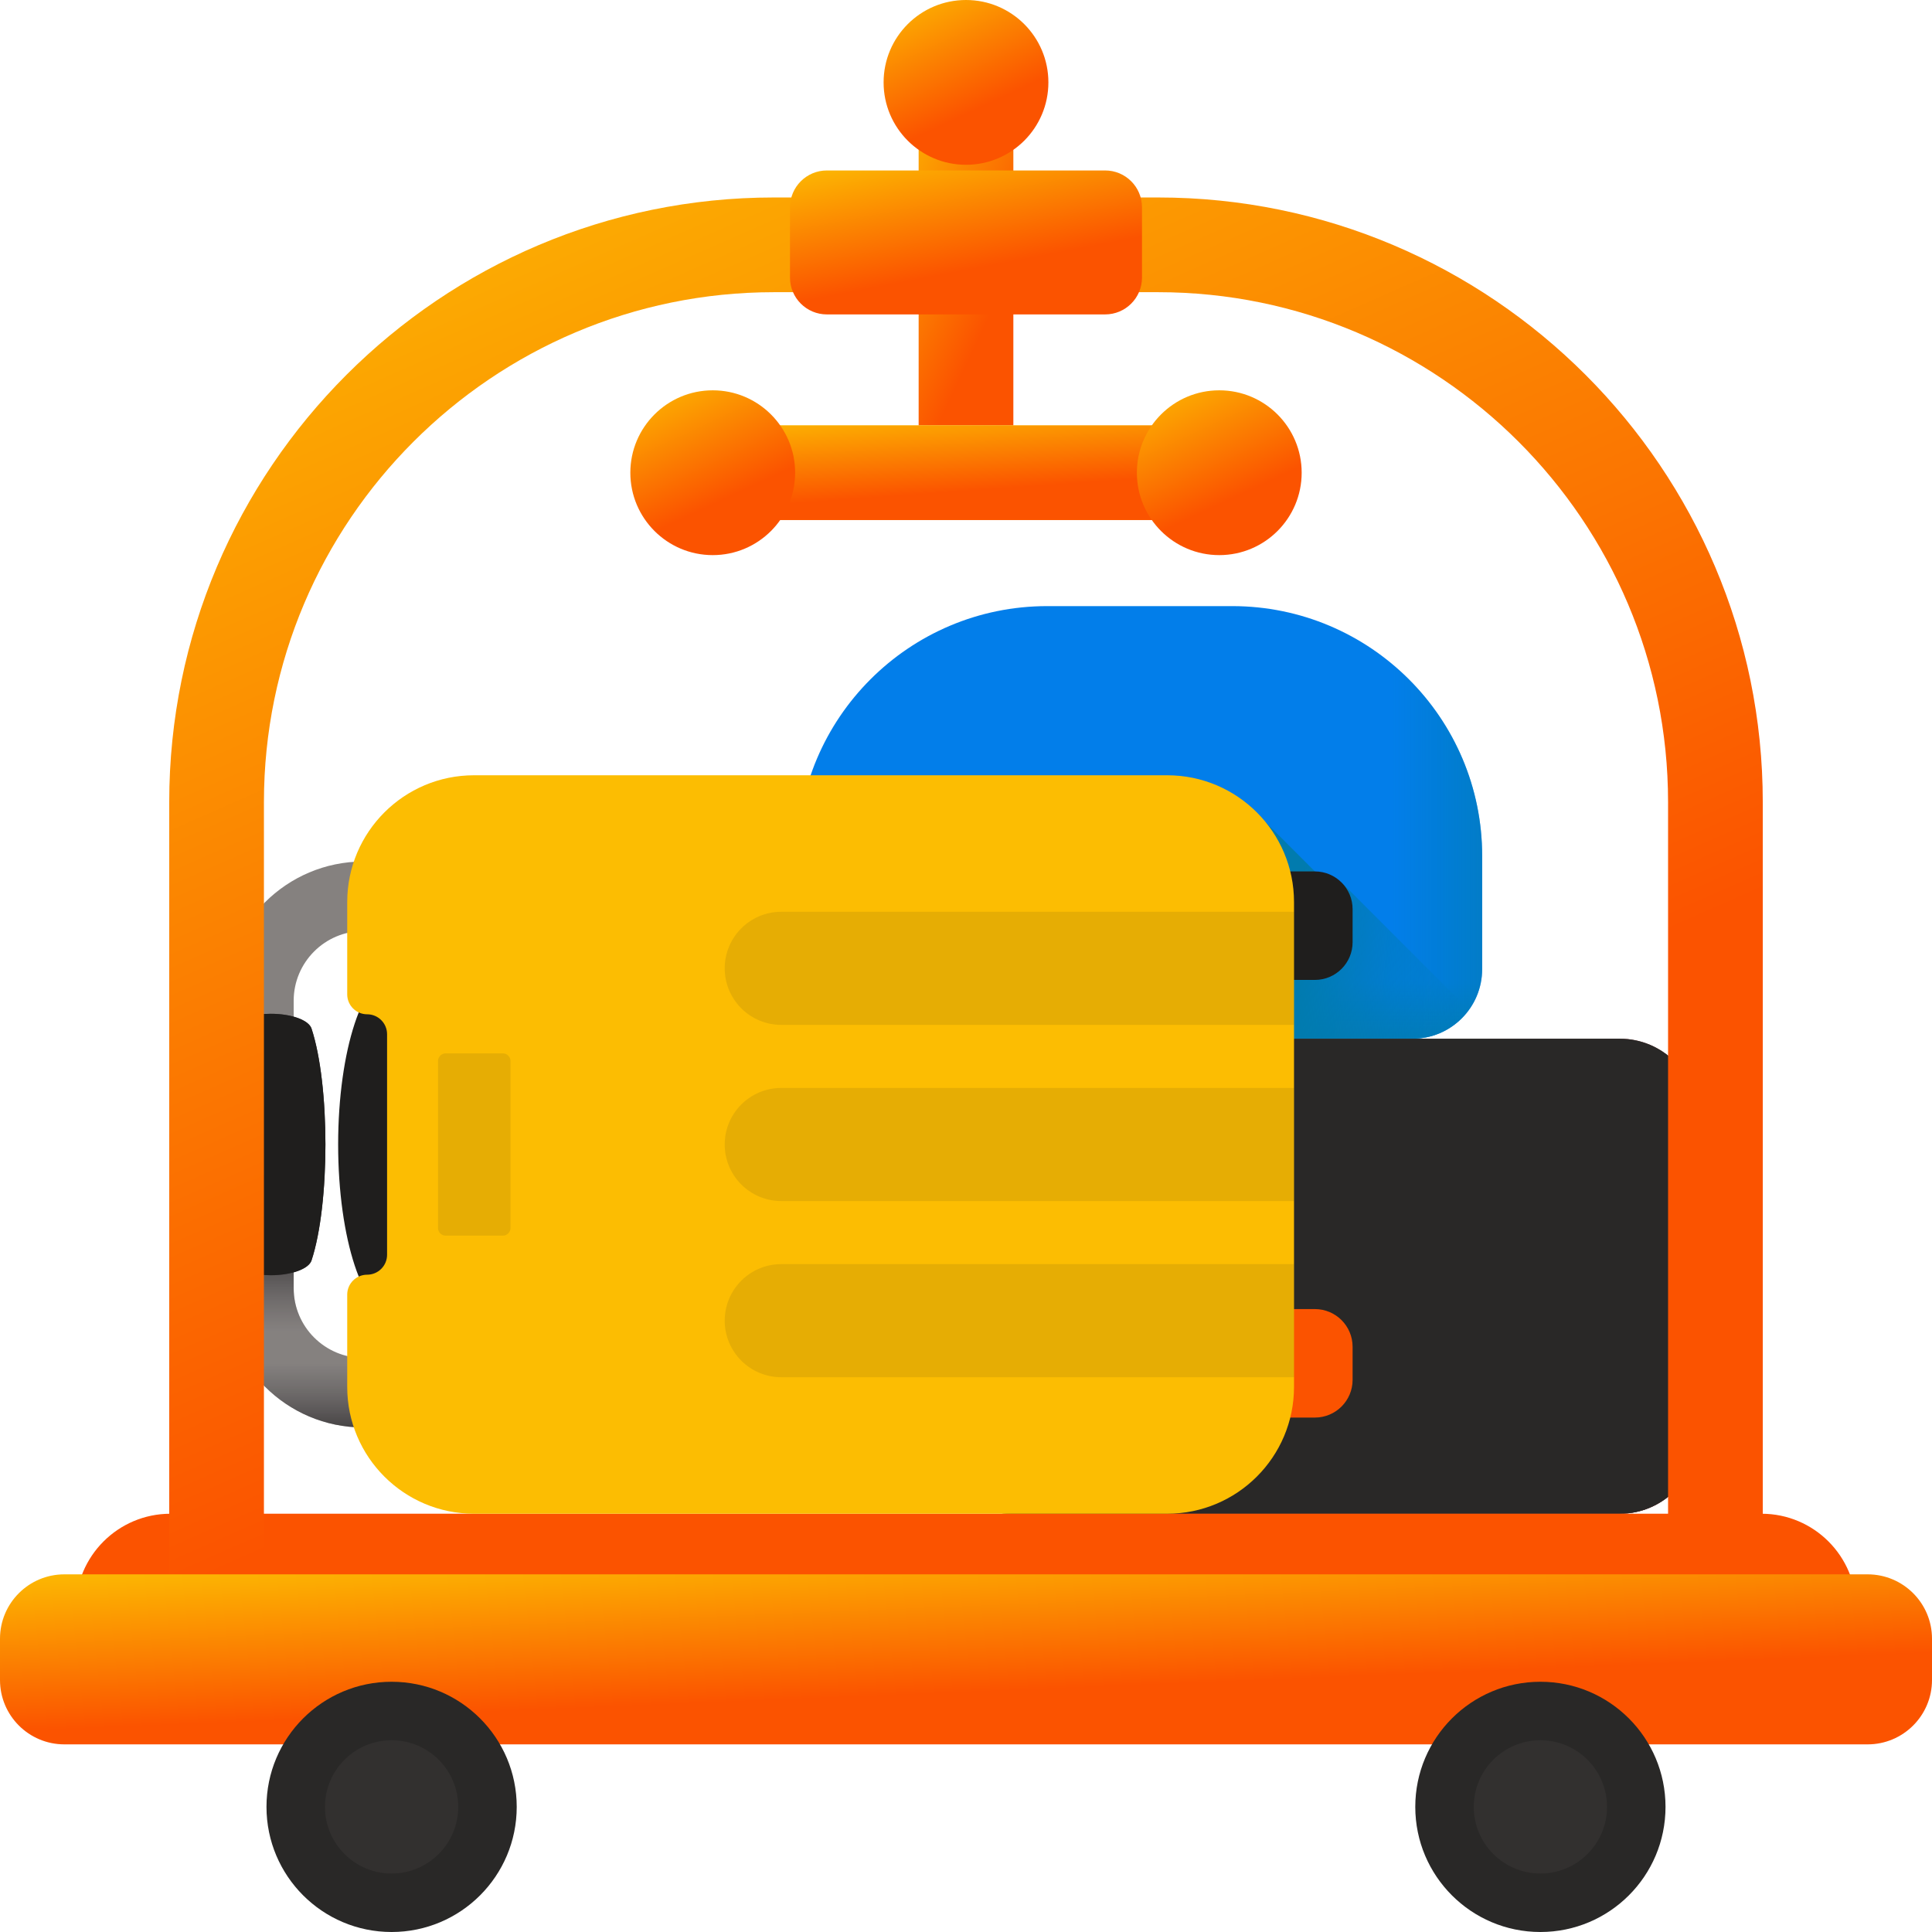 <svg width="174" height="174" viewBox="0 0 174 174" fill="none" xmlns="http://www.w3.org/2000/svg">
<path d="M127.219 93.547H78.071C74.609 93.547 71.803 90.741 71.803 87.279V77.101C71.803 64.668 81.882 54.588 94.316 54.588H110.974C123.407 54.588 133.487 64.667 133.487 77.101V87.279C133.487 90.741 130.681 93.547 127.219 93.547Z" fill="#027EEA"/>
<path d="M71.803 77.033V87.279C71.803 90.741 74.609 93.547 78.071 93.547H127.219C130.681 93.547 133.487 90.741 133.487 87.279V77.033H71.803Z" fill="url(#paint0_linear_1860_5347)"/>
<path d="M110.974 54.588H103.453V93.546H127.219C130.681 93.546 133.487 90.74 133.487 87.278V77.101C133.487 64.667 123.408 54.588 110.974 54.588Z" fill="url(#paint1_linear_1860_5347)"/>
<path d="M120.835 79.493L119.849 79.912L114.005 74.067V93.547H127.219C129.308 93.547 131.153 92.521 132.292 90.95L120.835 79.493Z" fill="url(#paint2_linear_1860_5347)"/>
<path d="M145.874 136.331H91.066C87.205 136.331 84.075 133.201 84.075 129.341V100.538C84.075 96.677 87.205 93.548 91.066 93.548H145.874C149.735 93.548 152.864 96.677 152.864 100.538V129.341C152.865 133.201 149.735 136.331 145.874 136.331Z" fill="url(#paint3_linear_1860_5347)"/>
<path d="M84.075 118.577V129.34C84.075 133.201 87.205 136.33 91.066 136.33H145.874C149.735 136.33 152.864 133.201 152.864 129.34V118.577H84.075Z" fill="url(#paint4_linear_1860_5347)"/>
<path d="M145.874 93.547H119.371V136.33H145.874C149.735 136.33 152.865 133.201 152.865 129.34V100.537C152.865 96.677 149.735 93.547 145.874 93.547Z" fill="url(#paint5_linear_1860_5347)"/>
<path d="M145.874 136.331H91.066C87.205 136.331 84.075 133.201 84.075 129.341V100.538C84.075 96.677 87.205 93.548 91.066 93.548H145.874C149.735 93.548 152.864 96.677 152.864 100.538V129.341C152.865 133.201 149.735 136.331 145.874 136.331Z" fill="#292827"/>
<path d="M167.176 147.248H6.823V144.859C6.823 140.149 10.642 136.33 15.353 136.33H158.647C163.357 136.33 167.176 140.149 167.176 144.859V147.248Z" fill="#FB5300"/>
<path d="M32.722 128.56C25.81 128.56 20.186 122.937 20.186 116.024V90.126C20.186 83.214 25.81 77.591 32.722 77.591H68.047V128.56L32.722 128.56ZM32.722 83.853C29.263 83.853 26.45 86.668 26.45 90.126V116.024C26.45 119.483 29.264 122.297 32.722 122.297H61.784V83.853H32.722Z" fill="#85817F"/>
<path d="M20.186 116.024V103.075H26.45V116.024C26.45 119.483 29.264 122.296 32.722 122.296H61.784V103.075H68.047V128.559H32.722C25.81 128.559 20.186 122.936 20.186 116.024Z" fill="url(#paint6_linear_1860_5347)"/>
<path d="M20.186 116.024V103.075H26.45V116.024C26.45 119.483 29.264 122.296 32.722 122.296H32.744V128.559H32.722C25.81 128.559 20.186 122.936 20.186 116.024Z" fill="url(#paint7_linear_1860_5347)"/>
<path d="M24.397 91.303C22.859 91.303 21.482 91.701 20.939 92.304C18.784 94.696 17.379 98.629 17.379 103.076C17.379 107.524 18.784 111.457 20.939 113.849C21.482 114.452 22.859 114.85 24.397 114.85C26.238 114.85 27.804 114.283 28.056 113.519C29.727 108.45 29.727 97.703 28.056 92.634C27.804 91.87 26.238 91.303 24.397 91.303Z" fill="url(#paint8_linear_1860_5347)"/>
<path d="M20.939 92.304C21.482 91.701 22.859 91.303 24.397 91.303C26.238 91.303 27.804 91.87 28.056 92.634C29.727 97.703 29.727 108.45 28.056 113.519C27.804 114.283 26.238 114.85 24.397 114.85C22.859 114.85 21.482 114.452 20.939 113.849C20.885 113.789 20.831 113.727 20.778 113.665V92.488C20.831 92.426 20.885 92.364 20.939 92.304Z" fill="#1F1E1D"/>
<path d="M121.818 84.857V81.88C121.818 80.004 120.297 78.483 118.421 78.483H111.517V88.254H118.421C120.297 88.254 121.818 86.733 121.818 84.857Z" fill="#1F1E1D"/>
<path d="M121.818 124.272V121.296C121.818 119.419 120.297 117.898 118.421 117.898H111.517V127.669H118.421C120.297 127.669 121.818 126.148 121.818 124.272Z" fill="#FB5300"/>
<path d="M35.527 118.462C38.329 118.462 40.6 111.573 40.6 103.075C40.6 94.578 38.329 87.689 35.527 87.689C32.725 87.689 30.454 94.578 30.454 103.075C30.454 111.573 32.725 118.462 35.527 118.462Z" fill="#1F1E1D"/>
<path d="M42.693 136.329H105.119C111.428 136.329 116.542 131.215 116.542 124.906V81.243C116.542 74.936 111.429 69.822 105.122 69.822H42.695C36.386 69.822 31.271 74.937 31.271 81.246V89.554C31.271 90.546 32.075 91.349 33.066 91.349C34.058 91.349 34.861 92.153 34.861 93.144V113.007C34.861 113.999 34.058 114.802 33.066 114.802C32.075 114.802 31.271 115.606 31.271 116.597V124.908C31.272 131.216 36.385 136.329 42.693 136.329Z" fill="#FCBD02"/>
<path opacity="0.1" d="M116.543 92.304V82.116H70.363C67.55 82.116 65.269 84.397 65.269 87.21C65.269 90.023 67.55 92.304 70.363 92.304H116.543Z" fill="#1F1E1D"/>
<path opacity="0.1" d="M116.543 108.17V97.982H70.363C67.55 97.982 65.269 100.263 65.269 103.076C65.269 105.889 67.55 108.17 70.363 108.17H116.543Z" fill="#1F1E1D"/>
<path opacity="0.1" d="M116.543 124.036V113.849H70.363C67.55 113.849 65.269 116.129 65.269 118.942C65.269 121.756 67.55 124.036 70.363 124.036H116.543Z" fill="#1F1E1D"/>
<path opacity="0.1" d="M45.285 111.286H40.141C39.758 111.286 39.447 110.975 39.447 110.592V95.561C39.447 95.179 39.758 94.868 40.141 94.868H45.285C45.667 94.868 45.978 95.179 45.978 95.561V110.592C45.978 110.975 45.668 111.286 45.285 111.286Z" fill="#1F1E1D"/>
<path d="M154.494 153.71C152.139 153.71 150.23 151.801 150.23 149.445V72.24C150.23 46.916 129.627 26.315 104.304 26.315H69.696C44.372 26.315 23.77 46.917 23.77 72.24V149.445C23.77 151.801 21.861 153.71 19.506 153.71C17.151 153.71 15.241 151.801 15.241 149.445V72.24C15.241 42.213 39.67 17.785 69.696 17.785H104.304C134.331 17.785 158.759 42.214 158.759 72.24V149.445C158.759 151.801 156.849 153.71 154.494 153.71Z" fill="url(#paint9_linear_1860_5347)"/>
<path d="M87 44.934C84.645 44.934 82.735 43.024 82.735 40.669V10.194C82.735 7.839 84.645 5.93 87 5.93C89.355 5.93 91.265 7.839 91.265 10.194V40.669C91.265 43.024 89.355 44.934 87 44.934Z" fill="url(#paint10_linear_1860_5347)"/>
<path d="M110.662 46.838H63.338C60.983 46.838 59.073 44.928 59.073 42.573C59.073 40.218 60.983 38.309 63.338 38.309H110.662C113.017 38.309 114.926 40.218 114.926 42.573C114.927 44.929 113.017 46.838 110.662 46.838Z" fill="url(#paint11_linear_1860_5347)"/>
<path d="M110.662 46.838H63.338C60.983 46.838 59.073 44.928 59.073 42.573C59.073 40.218 60.983 38.309 63.338 38.309H110.662C113.017 38.309 114.926 40.218 114.926 42.573C114.927 44.929 113.017 46.838 110.662 46.838Z" fill="url(#paint12_linear_1860_5347)"/>
<path d="M168.203 157.101H5.797C2.595 157.101 0 154.506 0 151.304V147.586C0 144.385 2.595 141.789 5.797 141.789H168.203C171.405 141.789 174 144.384 174 147.586V151.304C174 154.506 171.405 157.101 168.203 157.101Z" fill="url(#paint13_linear_1860_5347)"/>
<path d="M99.531 28.317H74.469C72.636 28.317 71.149 26.831 71.149 24.998V18.672C71.149 16.839 72.636 15.352 74.469 15.352H99.531C101.364 15.352 102.851 16.839 102.851 18.672V24.998C102.851 26.831 101.365 28.317 99.531 28.317Z" fill="url(#paint14_linear_1860_5347)"/>
<path d="M87 14.841C91.098 14.841 94.42 11.519 94.42 7.421C94.42 3.322 91.098 0 87 0C82.901 0 79.579 3.322 79.579 7.421C79.579 11.519 82.901 14.841 87 14.841Z" fill="url(#paint15_linear_1860_5347)"/>
<path d="M64.191 49.995C68.289 49.995 71.612 46.672 71.612 42.574C71.612 38.476 68.289 35.153 64.191 35.153C60.093 35.153 56.77 38.476 56.77 42.574C56.77 46.672 60.093 49.995 64.191 49.995Z" fill="url(#paint16_linear_1860_5347)"/>
<path d="M109.81 49.995C113.909 49.995 117.231 46.672 117.231 42.574C117.231 38.476 113.909 35.153 109.81 35.153C105.712 35.153 102.39 38.476 102.39 42.574C102.39 46.672 105.712 49.995 109.81 49.995Z" fill="url(#paint17_linear_1860_5347)"/>
<path d="M35.268 174C41.492 174 46.537 168.955 46.537 162.731C46.537 156.508 41.492 151.463 35.268 151.463C29.045 151.463 24 156.508 24 162.731C24 168.955 29.045 174 35.268 174Z" fill="#292827"/>
<path opacity="0.1" d="M35.268 168.732C38.583 168.732 41.269 166.045 41.269 162.731C41.269 159.417 38.583 156.731 35.268 156.731C31.954 156.731 29.268 159.417 29.268 162.731C29.268 166.045 31.954 168.732 35.268 168.732Z" fill="#85817F"/>
<path d="M138.731 174C144.955 174 150 168.955 150 162.731C150 156.508 144.955 151.463 138.731 151.463C132.508 151.463 127.463 156.508 127.463 162.731C127.463 168.955 132.508 174 138.731 174Z" fill="#292827"/>
<path opacity="0.1" d="M138.731 168.732C142.045 168.732 144.732 166.045 144.732 162.731C144.732 159.417 142.045 156.731 138.731 156.731C135.417 156.731 132.731 159.417 132.731 162.731C132.731 166.045 135.417 168.732 138.731 168.732Z" fill="#85817F"/>
<defs>
<linearGradient id="paint0_linear_1860_5347" x1="102.645" y1="88.374" x2="102.645" y2="95.57" gradientUnits="userSpaceOnUse">
<stop stop-color="#017BAE" stop-opacity="0"/>
<stop offset="1" stop-color="#017BAE"/>
</linearGradient>
<linearGradient id="paint1_linear_1860_5347" x1="125.411" y1="74.067" x2="139.497" y2="74.067" gradientUnits="userSpaceOnUse">
<stop stop-color="#017BAE" stop-opacity="0"/>
<stop offset="1" stop-color="#017BAE"/>
</linearGradient>
<linearGradient id="paint2_linear_1860_5347" x1="132.833" y1="85.326" x2="116.969" y2="84.046" gradientUnits="userSpaceOnUse">
<stop stop-color="#017BAE" stop-opacity="0"/>
<stop offset="1" stop-color="#017BAE"/>
</linearGradient>
<linearGradient id="paint3_linear_1860_5347" x1="107.535" y1="98.829" x2="136.266" y2="141.156" gradientUnits="userSpaceOnUse">
<stop stop-color="#C59191"/>
<stop offset="1" stop-color="#9B5E5E"/>
</linearGradient>
<linearGradient id="paint4_linear_1860_5347" x1="118.47" y1="126.065" x2="118.47" y2="136.415" gradientUnits="userSpaceOnUse">
<stop stop-color="#9B5E5E" stop-opacity="0"/>
<stop offset="0.247" stop-color="#955857" stop-opacity="0.247"/>
<stop offset="0.612" stop-color="#854943" stop-opacity="0.612"/>
<stop offset="1" stop-color="#6D3326"/>
</linearGradient>
<linearGradient id="paint5_linear_1860_5347" x1="138.177" y1="114.939" x2="151.834" y2="114.939" gradientUnits="userSpaceOnUse">
<stop stop-color="#9B5E5E" stop-opacity="0"/>
<stop offset="0.247" stop-color="#955857" stop-opacity="0.247"/>
<stop offset="0.612" stop-color="#854943" stop-opacity="0.612"/>
<stop offset="1" stop-color="#6D3326"/>
</linearGradient>
<linearGradient id="paint6_linear_1860_5347" x1="44.117" y1="122.74" x2="44.117" y2="131.133" gradientUnits="userSpaceOnUse">
<stop stop-color="#433F43" stop-opacity="0"/>
<stop offset="0.301" stop-color="#3C393C" stop-opacity="0.301"/>
<stop offset="0.737" stop-color="#292729" stop-opacity="0.737"/>
<stop offset="1" stop-color="#1A1A1A"/>
</linearGradient>
<linearGradient id="paint7_linear_1860_5347" x1="26.465" y1="119.859" x2="26.465" y2="110.465" gradientUnits="userSpaceOnUse">
<stop stop-color="#433F43" stop-opacity="0"/>
<stop offset="0.301" stop-color="#3C393C" stop-opacity="0.301"/>
<stop offset="0.737" stop-color="#292729" stop-opacity="0.737"/>
<stop offset="1" stop-color="#1A1A1A"/>
</linearGradient>
<linearGradient id="paint8_linear_1860_5347" x1="20.355" y1="103.076" x2="26.776" y2="103.076" gradientUnits="userSpaceOnUse">
<stop stop-color="#554E56"/>
<stop offset="1" stop-color="#433F43"/>
</linearGradient>
<linearGradient id="paint9_linear_1860_5347" x1="87" y1="112.068" x2="36.123" y2="-3.269" gradientUnits="userSpaceOnUse">
<stop stop-color="#FB5300"/>
<stop offset="1" stop-color="#FCC202"/>
</linearGradient>
<linearGradient id="paint10_linear_1860_5347" x1="87" y1="32.984" x2="71.79" y2="25.843" gradientUnits="userSpaceOnUse">
<stop stop-color="#FB5300"/>
<stop offset="1" stop-color="#FCC202"/>
</linearGradient>
<linearGradient id="paint11_linear_1860_5347" x1="87" y1="39.977" x2="87" y2="47.491" gradientUnits="userSpaceOnUse">
<stop stop-color="#FEF48B"/>
<stop offset="0.146" stop-color="#FDF07E"/>
<stop offset="0.416" stop-color="#FCE55C"/>
<stop offset="0.778" stop-color="#FBD325"/>
<stop offset="1" stop-color="#FAC600"/>
</linearGradient>
<linearGradient id="paint12_linear_1860_5347" x1="87" y1="44.225" x2="86.388" y2="35.623" gradientUnits="userSpaceOnUse">
<stop stop-color="#FB5300"/>
<stop offset="1" stop-color="#FCC202"/>
</linearGradient>
<linearGradient id="paint13_linear_1860_5347" x1="87" y1="152.41" x2="86.365" y2="136.915" gradientUnits="userSpaceOnUse">
<stop stop-color="#FB5300"/>
<stop offset="1" stop-color="#FCC202"/>
</linearGradient>
<linearGradient id="paint14_linear_1860_5347" x1="87" y1="24.345" x2="84.584" y2="11.664" gradientUnits="userSpaceOnUse">
<stop stop-color="#FB5300"/>
<stop offset="1" stop-color="#FCC202"/>
</linearGradient>
<linearGradient id="paint15_linear_1860_5347" x1="87" y1="10.294" x2="81.242" y2="-2.068" gradientUnits="userSpaceOnUse">
<stop stop-color="#FB5300"/>
<stop offset="1" stop-color="#FCC202"/>
</linearGradient>
<linearGradient id="paint16_linear_1860_5347" x1="64.191" y1="45.448" x2="58.433" y2="33.086" gradientUnits="userSpaceOnUse">
<stop stop-color="#FB5300"/>
<stop offset="1" stop-color="#FCC202"/>
</linearGradient>
<linearGradient id="paint17_linear_1860_5347" x1="109.81" y1="45.448" x2="104.053" y2="33.086" gradientUnits="userSpaceOnUse">
<stop stop-color="#FB5300"/>
<stop offset="1" stop-color="#FCC202"/>
</linearGradient>
</defs>
</svg>
